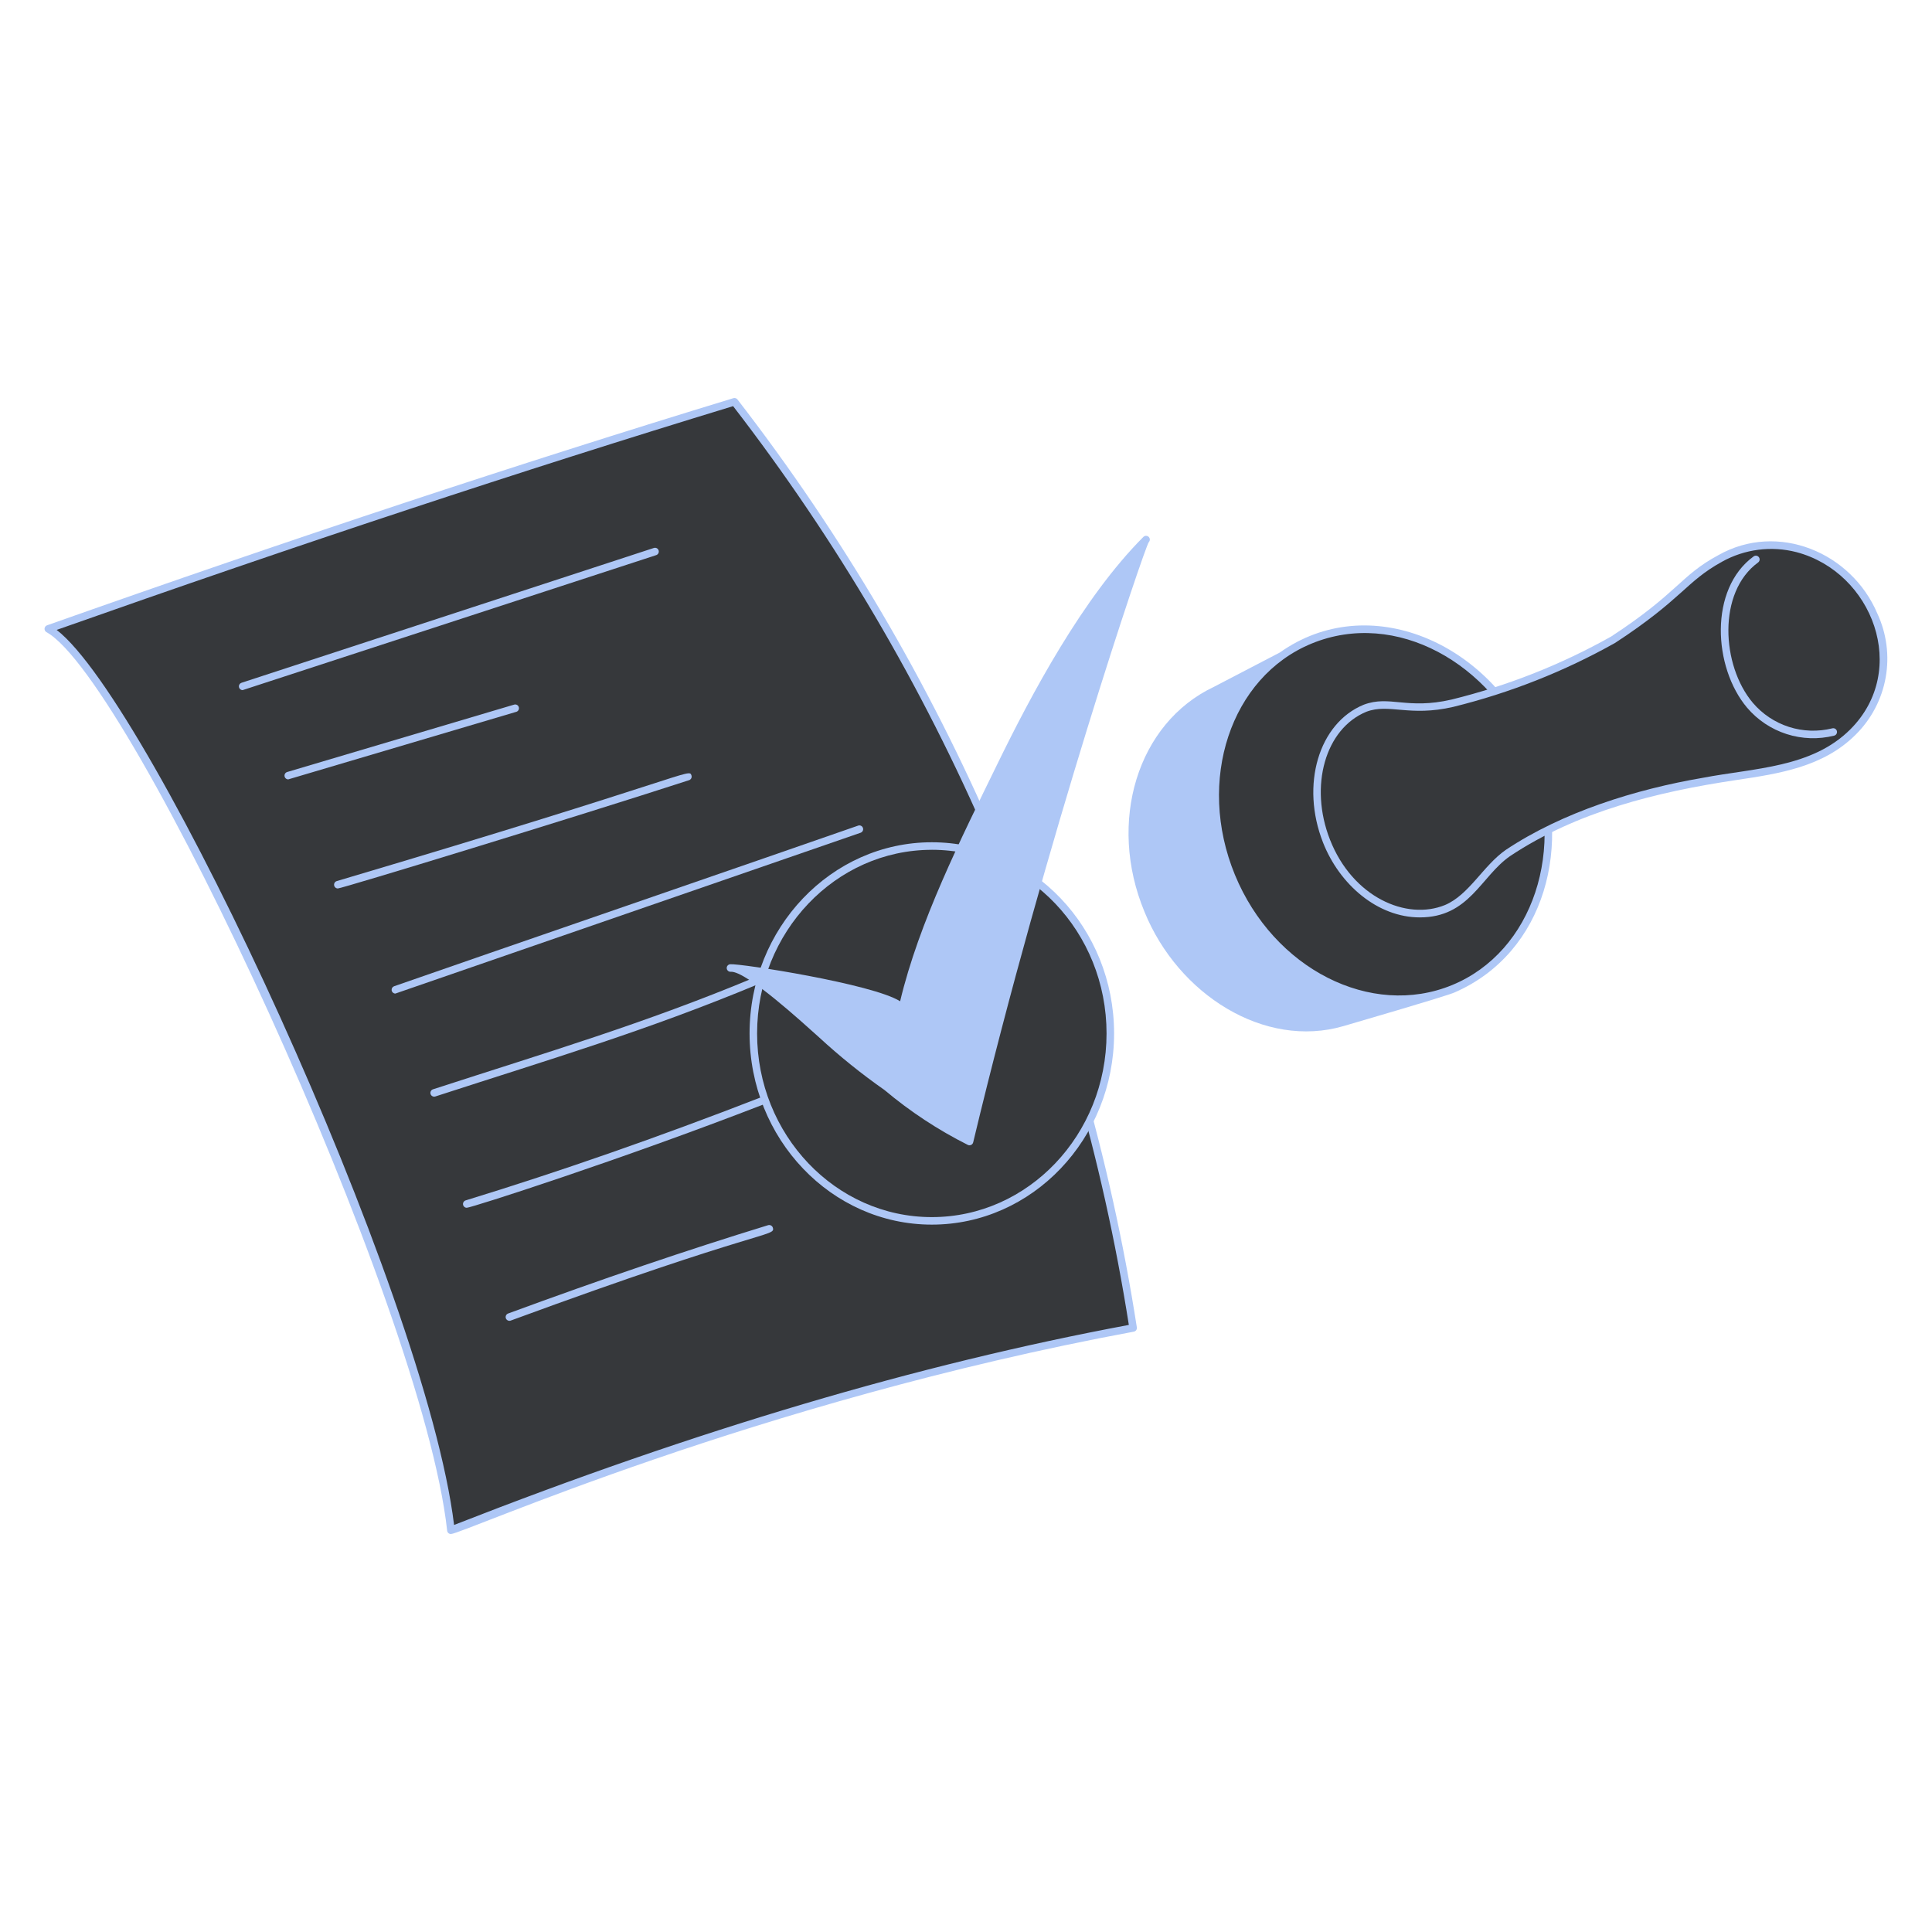 <svg width="174" height="174" viewBox="0 0 174 174" fill="none" xmlns="http://www.w3.org/2000/svg">
<path d="M40.609 137.817C60.614 129.958 80.89 123.528 102.052 119.599C97.333 89.205 84.98 60.506 66.15 36.185C45.342 42.527 24.801 49.404 4.35 56.639C12.298 61.013 38.376 117.451 40.609 137.817Z" fill="#36383B"/>
<path d="M40.609 138.157C40.525 138.157 40.445 138.126 40.382 138.07C40.32 138.014 40.281 137.937 40.272 137.854C38.029 117.398 11.816 61.135 4.186 56.934C4.129 56.902 4.082 56.854 4.051 56.797C4.021 56.739 4.007 56.674 4.012 56.609C4.018 56.544 4.042 56.481 4.081 56.429C4.121 56.378 4.175 56.339 4.237 56.317C26.482 48.448 46.702 41.761 66.051 35.86C66.117 35.84 66.187 35.841 66.253 35.862C66.319 35.883 66.376 35.923 66.418 35.977C85.27 60.35 97.644 89.1 102.387 119.546C102.401 119.633 102.38 119.722 102.329 119.794C102.278 119.866 102.201 119.916 102.114 119.931C67.983 126.268 41.651 138.157 40.609 138.157ZM5.102 56.731C13.613 63.264 38.32 116.268 40.895 137.34C62.751 128.777 82.636 122.882 101.666 119.325C96.915 89.189 84.659 60.734 66.025 36.578C46.938 42.398 27 48.993 5.102 56.731Z" fill="#AEC7F6"/>
<path d="M21.855 62.154C21.774 62.154 21.696 62.125 21.635 62.073C21.574 62.021 21.533 61.948 21.521 61.869C21.508 61.789 21.524 61.708 21.566 61.639C21.607 61.571 21.672 61.519 21.748 61.493L58.899 49.347C58.984 49.323 59.074 49.332 59.152 49.373C59.23 49.415 59.288 49.484 59.316 49.568C59.343 49.651 59.337 49.742 59.298 49.822C59.26 49.901 59.192 49.962 59.11 49.992L21.855 62.154Z" fill="#AEC7F6"/>
<path d="M25.962 70.193C25.881 70.193 25.802 70.164 25.74 70.11C25.678 70.057 25.638 69.983 25.626 69.902C25.615 69.822 25.632 69.739 25.676 69.671C25.72 69.602 25.788 69.551 25.866 69.528L46.317 63.456C46.402 63.434 46.492 63.447 46.568 63.49C46.644 63.533 46.7 63.604 46.725 63.688C46.75 63.772 46.741 63.862 46.701 63.94C46.661 64.018 46.593 64.077 46.51 64.105L25.962 70.193Z" fill="#AEC7F6"/>
<path d="M30.427 80.017C30.346 80.017 30.267 79.988 30.205 79.934C30.143 79.881 30.103 79.807 30.091 79.726C30.079 79.646 30.097 79.563 30.141 79.495C30.185 79.426 30.253 79.375 30.331 79.352C62.286 69.874 62.051 69.147 62.275 69.838C62.303 69.923 62.296 70.016 62.255 70.096C62.214 70.177 62.143 70.237 62.058 70.265C51.699 73.63 30.793 80.017 30.427 80.017Z" fill="#AEC7F6"/>
<path d="M35.607 89.483C35.528 89.483 35.45 89.454 35.389 89.403C35.328 89.351 35.287 89.28 35.273 89.201C35.26 89.122 35.275 89.041 35.315 88.972C35.356 88.903 35.42 88.85 35.495 88.823C42.641 86.322 70.148 76.856 77.291 74.355C77.375 74.327 77.468 74.333 77.548 74.373C77.628 74.412 77.689 74.481 77.718 74.565C77.748 74.649 77.743 74.741 77.705 74.822C77.667 74.903 77.599 74.965 77.515 74.996L35.607 89.483Z" fill="#AEC7F6"/>
<path d="M38.986 98.109C49.513 94.688 57.879 92.23 67.985 88.027C68.026 88.009 68.07 88 68.115 88C68.159 88 68.203 88.009 68.245 88.026C68.327 88.061 68.393 88.127 68.429 88.209C68.446 88.251 68.455 88.295 68.455 88.339C68.456 88.384 68.447 88.428 68.43 88.469C68.413 88.51 68.388 88.548 68.356 88.579C68.325 88.611 68.287 88.636 68.246 88.653C58.125 92.863 49.767 95.321 39.196 98.754C39.111 98.778 39.021 98.769 38.943 98.727C38.865 98.686 38.807 98.616 38.779 98.533C38.752 98.449 38.758 98.358 38.797 98.279C38.835 98.2 38.903 98.139 38.986 98.109Z" fill="#AEC7F6"/>
<path d="M42.038 108.774C41.956 108.774 41.878 108.745 41.816 108.692C41.755 108.639 41.714 108.565 41.702 108.485C41.69 108.404 41.707 108.322 41.751 108.254C41.794 108.185 41.861 108.134 41.938 108.11C50.52 105.476 59.218 102.44 68.528 98.83C68.612 98.801 68.703 98.805 68.784 98.841C68.864 98.878 68.927 98.944 68.96 99.027C68.992 99.109 68.99 99.201 68.955 99.282C68.921 99.364 68.855 99.428 68.774 99.463C55.887 104.46 42.449 108.774 42.038 108.774Z" fill="#AEC7F6"/>
<path d="M45.762 118.297C54.251 115.174 61.911 112.572 69.179 110.342C69.265 110.317 69.357 110.326 69.437 110.368C69.516 110.41 69.576 110.481 69.603 110.567C69.857 111.397 68.754 110.567 45.997 118.934C45.955 118.949 45.911 118.956 45.866 118.954C45.822 118.953 45.778 118.942 45.737 118.923C45.697 118.905 45.66 118.878 45.63 118.846C45.6 118.813 45.576 118.774 45.561 118.733C45.546 118.691 45.538 118.646 45.54 118.602C45.542 118.557 45.553 118.514 45.571 118.473C45.59 118.433 45.616 118.396 45.649 118.366C45.682 118.336 45.72 118.312 45.762 118.297Z" fill="#AEC7F6"/>
<path d="M83.923 109.953C92.801 109.953 99.998 102.396 99.998 93.074C99.998 83.752 92.801 76.195 83.923 76.195C75.044 76.195 67.848 83.752 67.848 93.074C67.848 102.396 75.044 109.953 83.923 109.953Z" fill="#36383B"/>
<path d="M83.923 110.292C74.875 110.292 67.508 102.568 67.508 93.074C67.508 83.579 74.871 75.856 83.923 75.856C92.974 75.856 100.337 83.579 100.337 93.074C100.337 102.568 92.973 110.292 83.923 110.292ZM83.923 76.536C75.245 76.536 68.186 83.956 68.186 93.075C68.186 102.195 75.245 109.616 83.923 109.616C92.6 109.616 99.658 102.196 99.658 93.075C99.658 83.955 92.599 76.534 83.923 76.534V76.536Z" fill="#AEC7F6"/>
<path d="M102.972 48.359C97.517 53.824 92.88 62.541 89.78 68.902C86.544 75.534 82.761 83.058 81.067 90.178C78.61 88.612 66.684 86.76 65.762 86.842C65.673 86.849 65.589 86.892 65.531 86.96C65.472 87.028 65.444 87.117 65.451 87.207C65.457 87.297 65.5 87.38 65.568 87.439C65.637 87.497 65.726 87.526 65.816 87.519C67.216 87.432 72.4 92.205 73.758 93.416C75.617 95.131 77.59 96.719 79.662 98.171C81.966 100.109 84.489 101.77 87.18 103.12C87.225 103.14 87.275 103.149 87.325 103.148C87.399 103.146 87.472 103.12 87.53 103.073C87.588 103.026 87.629 102.961 87.646 102.888C94.157 75.65 103.132 49.184 103.461 48.83C103.508 48.782 103.539 48.721 103.552 48.655C103.564 48.589 103.556 48.52 103.529 48.459C103.502 48.397 103.457 48.345 103.401 48.309C103.344 48.273 103.278 48.254 103.211 48.256C103.166 48.257 103.122 48.266 103.081 48.284C103.04 48.302 103.003 48.327 102.972 48.359Z" fill="#AEC7F6"/>
<path d="M130.904 89.033C138.385 85.956 141.56 76.436 137.994 67.771C134.43 59.104 125.476 54.573 117.995 57.65C110.514 60.727 107.339 70.248 110.904 78.913C114.469 87.58 123.424 92.111 130.904 89.033Z" fill="#36383B"/>
<path d="M138.308 67.64C134.259 57.798 123.234 53.111 115.265 58.766L109.319 61.863C102.446 65.114 99.706 74.014 103.077 82.124C106.107 89.569 113.88 94.488 120.999 92.412C129.037 90.063 130.633 89.541 130.999 89.383C139.216 85.808 141.723 75.933 138.308 67.64ZM130.775 88.719C123.479 91.72 114.706 87.263 111.218 78.784C107.73 70.305 110.828 60.964 118.123 57.962C125.722 54.838 134.329 59.752 137.68 67.898C141.168 76.378 138.069 85.719 130.775 88.719Z" fill="#AEC7F6"/>
<path d="M154.924 50.294C151.485 52.192 151.07 53.829 145.276 57.618C140.724 60.147 135.86 62.07 130.809 63.336C129.605 63.592 128.377 63.712 127.147 63.693C125.718 63.606 124.371 63.225 122.95 63.78C118.997 65.329 117.502 70.746 119.47 75.747C121.438 80.749 126.356 83.451 130.276 81.82C132.605 80.851 133.745 78.228 135.813 76.819C137.928 75.393 140.206 74.224 142.599 73.339C155.224 68.574 161.871 70.946 166.89 65.927C172.442 60.376 168.88 51.237 161.89 49.405C159.54 48.797 157.046 49.115 154.924 50.294Z" fill="#36383B"/>
<path d="M127.873 82.623C124.079 82.623 120.648 79.683 119.151 75.872C117.116 70.692 118.763 65.127 122.821 63.467C125.159 62.589 126.694 63.937 130.732 63.003C135.759 61.768 140.595 59.858 145.108 57.324C151.165 53.362 151.309 51.856 154.758 49.998C160.124 46.967 166.742 49.752 169.077 55.253C169.914 57.051 170.177 59.064 169.828 61.017C169.479 62.97 168.536 64.767 167.127 66.164C164.208 69.083 160.222 69.676 156.366 70.253C149.232 71.315 141.997 73.105 135.997 77.105C133.36 78.936 132.336 82.622 127.873 82.623ZM123.068 64.098C119.36 65.616 117.882 70.787 119.782 75.623C121.815 80.797 126.667 82.931 130.144 81.506C132.308 80.591 133.583 77.955 135.616 76.541C140.719 73.139 147.301 71.087 153.346 70.054C157.982 69.163 163.177 69.16 166.648 65.683C171.983 60.349 168.657 51.544 161.801 49.729C159.535 49.143 157.13 49.452 155.085 50.592C151.779 52.419 151.567 53.91 145.462 57.901C140.885 60.47 135.982 62.408 130.885 63.663C126.917 64.58 125.115 63.331 123.068 64.098Z" fill="#AEC7F6"/>
<path d="M157.346 63.736C154.283 60.1 153.908 53.04 157.937 50.11C158.01 50.057 158.101 50.035 158.19 50.049C158.279 50.063 158.358 50.112 158.411 50.185C158.464 50.258 158.486 50.348 158.472 50.437C158.458 50.526 158.409 50.606 158.336 50.659C154.671 53.325 155.03 59.937 157.861 63.294C158.721 64.306 159.847 65.058 161.111 65.465C162.376 65.871 163.729 65.917 165.018 65.596C165.105 65.573 165.198 65.585 165.276 65.63C165.354 65.676 165.41 65.75 165.433 65.837C165.457 65.924 165.444 66.017 165.399 66.095C165.354 66.173 165.279 66.23 165.192 66.253C163.78 66.606 162.296 66.558 160.91 66.113C159.524 65.668 158.289 64.845 157.346 63.736Z" fill="#AEC7F6"/>
</svg>